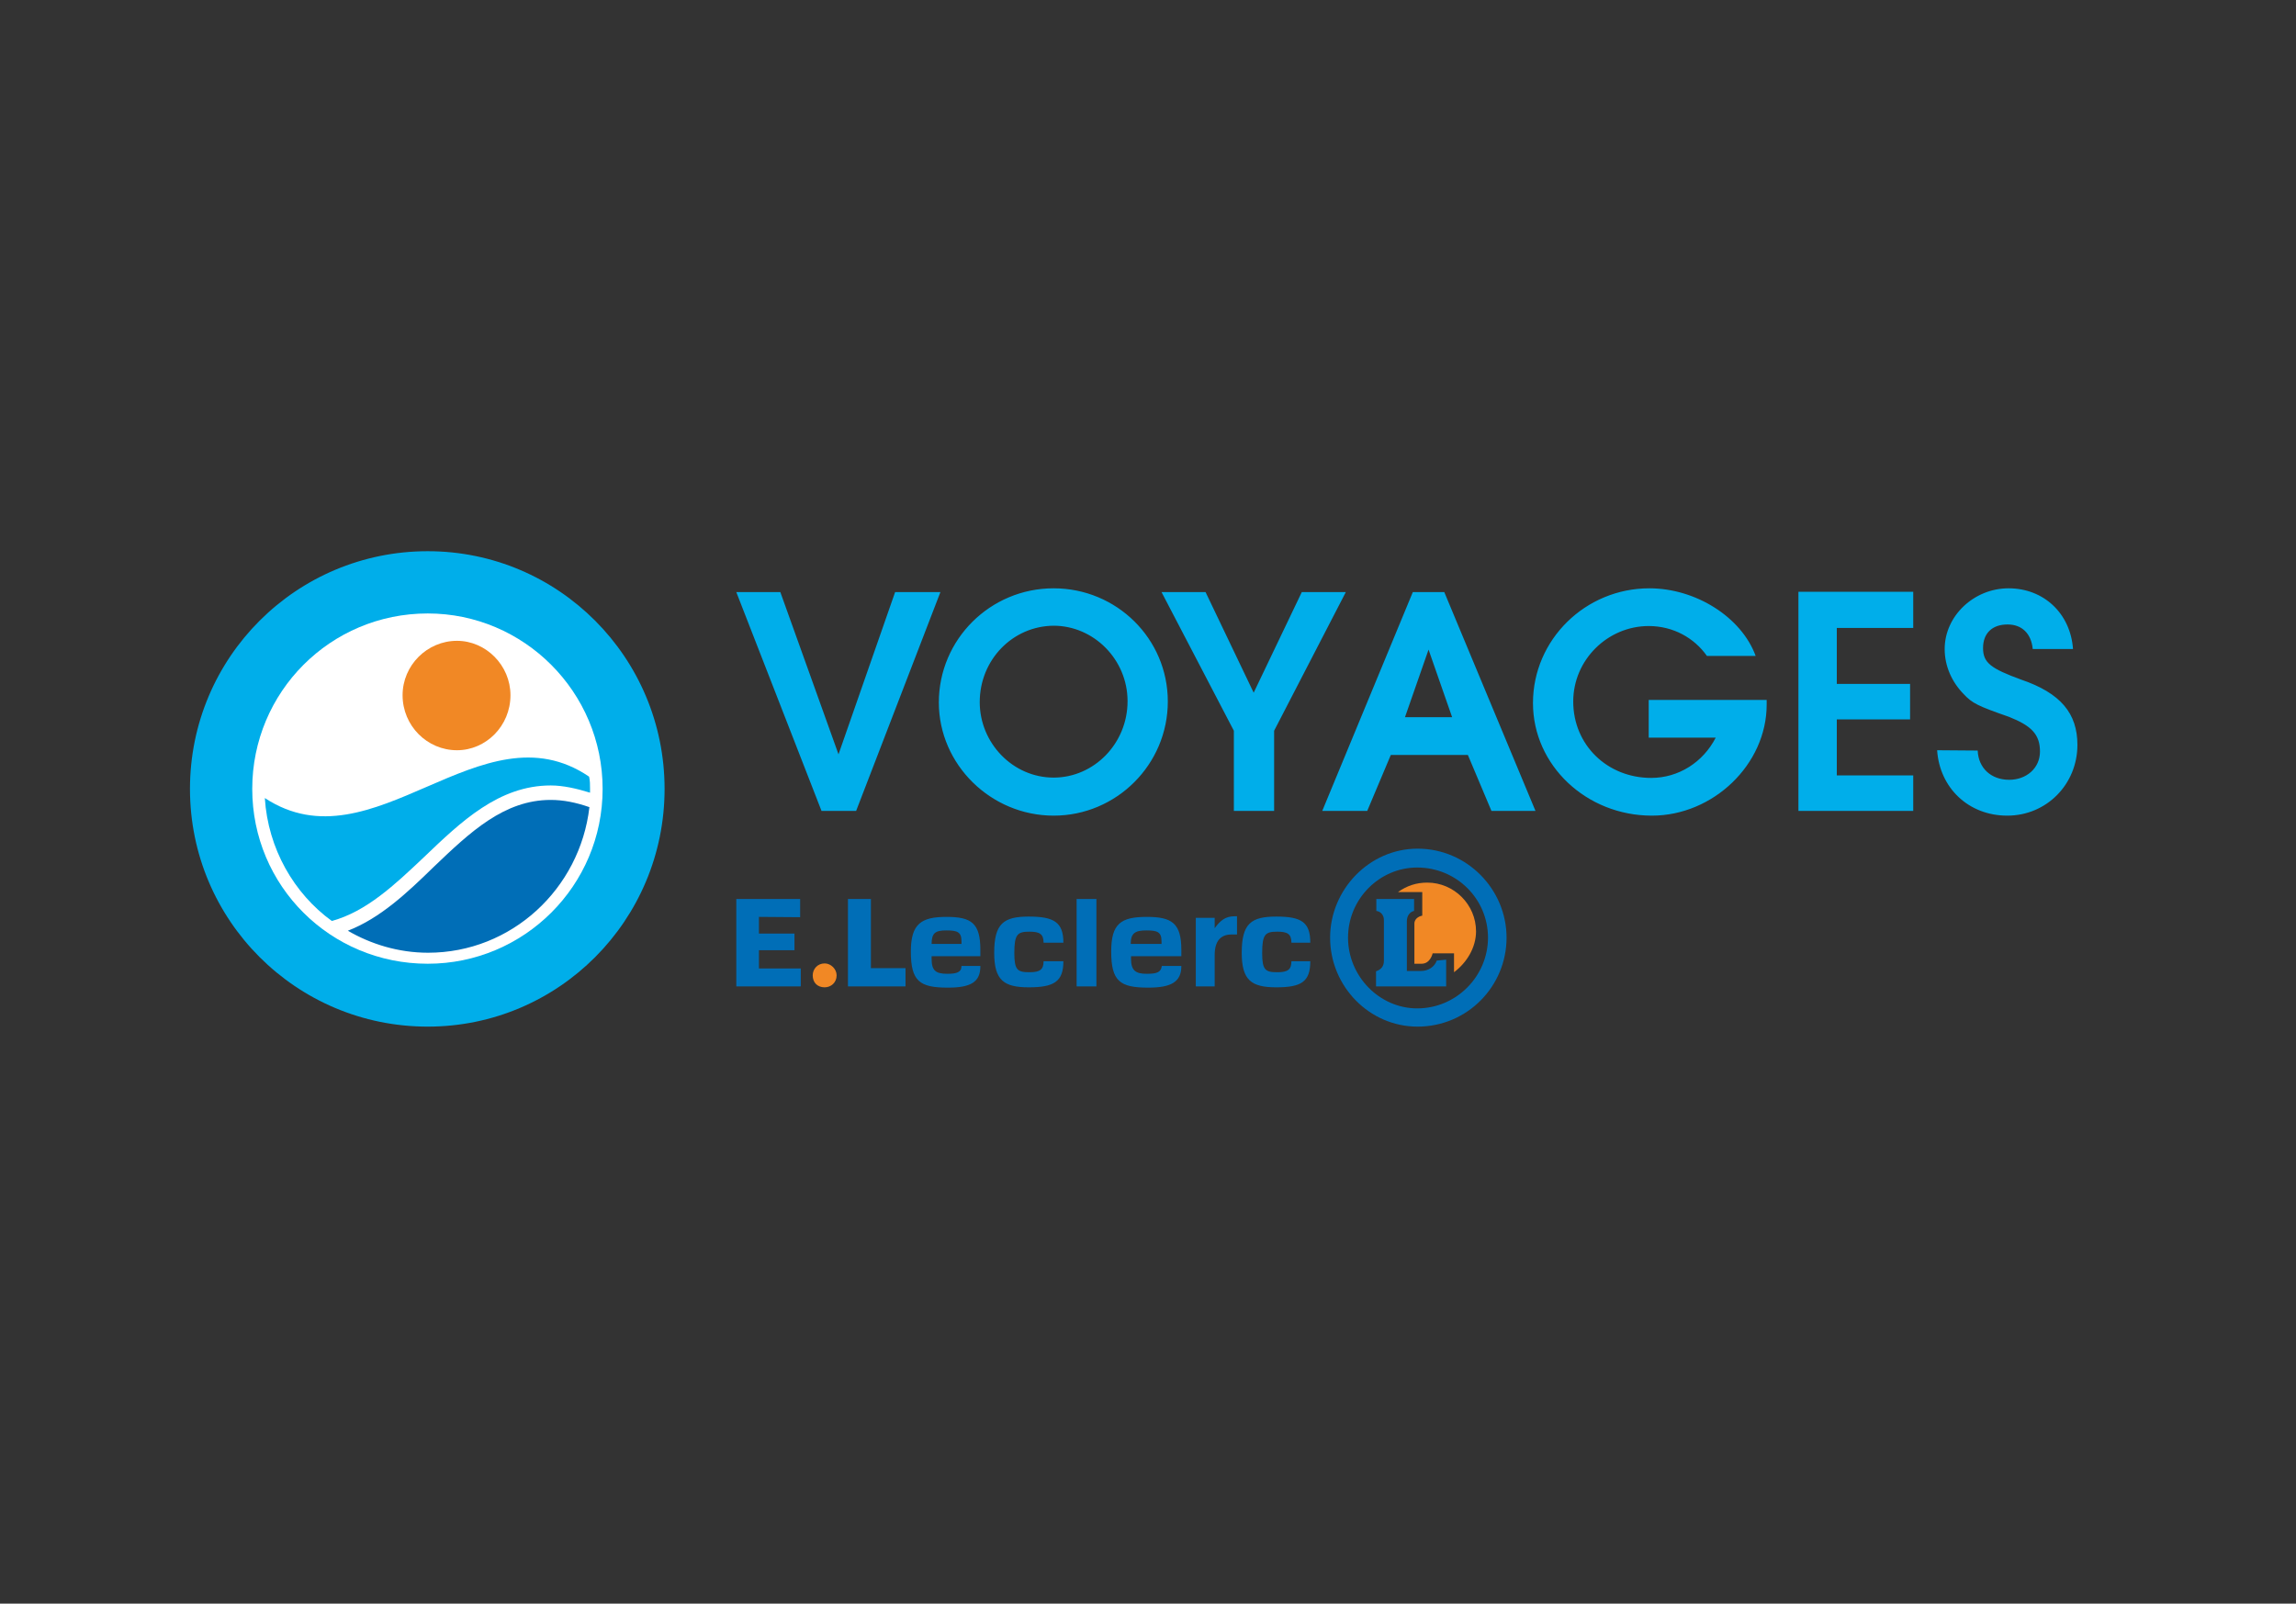 <?xml version="1.0" encoding="UTF-8"?> <svg xmlns="http://www.w3.org/2000/svg" xmlns:xlink="http://www.w3.org/1999/xlink" version="1.0" id="layer" x="0px" y="0px" viewBox="0 0 730 510" style="enable-background:new 0 0 730 510;" xml:space="preserve"><rect x="0" y="0" width="730" height="510" fill="#333333" stroke="none"/> <style type="text/css"> .st0{fill-rule:evenodd;clip-rule:evenodd;fill:#00AEEA;} .st1{fill:#FFFFFF;} .st2{fill:#00AEEA;} .st3{fill:#006EB7;} .st4{fill:#F18825;} </style> <path class="st0" d="M234.1,188.3h14l18.5,51.6l18-51.6H299l-26.8,69.6h-11L234.1,188.3z M371.3,223.1c0,20-16.3,36.3-36.3,36.3 s-36.5-16.3-36.5-36c0-20,16.3-36.3,36.5-36.3C355,187.1,371.3,203.1,371.3,223.1z M311.5,223.3c0,13,10.5,24,23.5,24 c12.8,0,23.5-10.8,23.5-24.3c0-13.3-10.8-24-23.5-24C322,199.1,311.5,209.8,311.5,223.3z M392.3,257.9h12.8v-25.5l22.8-44.1h-14 l-15.3,32l-15.3-32h-14l23,44.1V257.9z M449.2,188.3h10l29,69.6h-14l-7.5-17.8h-24.5l-7.5,17.8h-14.3L449.2,188.3z M461.7,228.1 l-7.5-21.5l-7.5,21.5H461.7z M524.2,234.6c21.3,0,21.3,0,21.3,0c-4,7.8-11.8,12.8-20.5,12.8c-14,0-24.8-10.5-24.8-24.3 c0-13.3,11-24,24-24c7.8,0,14.5,3.8,18.5,9.5c15.5,0,15.5,0,15.5,0c-4.5-12.3-19-21.5-33.8-21.5c-20.3,0-37,16.3-37,36.5 c0,19.8,17,35.8,37.8,35.8c19.5,0,36.5-16.3,36.5-35.3c0-1.5,0-1.5,0-1.5c-37.5,0-37.5,0-37.5,0V234.6z M571.8,257.9h36.5v-11.3H584 v-17.8h23.3v-11.3H584v-17.8h24.3v-11.5h-36.5V257.9z M615.9,238.6c0.8,12,10,20.8,22.3,20.8c12.5,0,22.3-10,22.3-22.5 c0-10-5.3-16.5-18-20.8c-9.5-3.5-12-5.3-12-10c0-4.8,3-7.5,7.8-7.5c4.5,0,7.5,2.8,8,7.8c0,0,0,0,12.8,0 c-0.8-11.3-9.3-19.3-20.5-19.3c-11,0-20.3,8.8-20.3,19.3c0,5.5,2.3,10.5,6,14.3c2.8,3,4.5,3.8,14.5,7.3c7,2.8,9.8,5.5,9.8,11 c0,5.3-4.3,9-9.8,9c-5.8,0-9.8-3.8-10-9.3L615.9,238.6L615.9,238.6z M136,175.3c-41.8,0-75.6,33.8-75.6,75.6s33.8,75.6,75.6,75.6 c41.6,0,75.3-33.8,75.3-75.6S177.6,175.3,136,175.3z"></path> <path class="st1" d="M191.6,250.9c0,30.8-25,55.6-55.6,55.6c-31,0-55.8-24.8-55.8-55.6s24.8-55.8,55.8-55.8 C166.6,195.1,191.6,220.1,191.6,250.9z"></path> <path class="st2" d="M105.5,292.9c11-3,20-11.5,29.3-20.3c11.8-11.3,23.8-22.8,40.3-22.8c4,0,8.3,1,12.5,2.3l0,0c0-0.5,0-0.8,0-1.3 c0-1.3,0-2.5-0.3-3.8c-34.3-23.3-68.6,29.5-103.1,6.8C85.2,269.9,93.5,284.2,105.5,292.9L105.5,292.9z"></path> <path class="st3" d="M175.1,254.4c4,0,8,0.8,12.3,2.3c-3,26-24.8,46.3-51.3,46.3c-9.5,0-18.3-2.8-25.5-7c10.3-4,18.8-12,27.3-20.3 C149.5,264.6,160.3,254.4,175.1,254.4z M254.4,291.7v-5.8h-20.3v27.8h20.5V308h-13.3v-5.8h11.3v-5.3h-11.3v-5.3L254.4,291.7 L254.4,291.7z M276.9,285.9v22h11v5.8h-18.3v-27.8H276.9z M311.7,307c0,0.3,0,0.3,0,0.3c0,5-3,6.8-10.3,6.8c-9,0-11.8-2-11.8-11.5 c0-8.8,3.3-11,11.3-11s10.8,2,10.8,10.5c0,2,0,2,0,2c-15.5,0-15.5,0-15.5,0c0,0.8,0,0.8,0,0.8c0,3.8,1.3,4.8,5,4.8 c3,0,4.5-0.5,4.5-2.5h6V307z M296.2,300.2c9.5,0,9.5,0,9.5,0c0-0.8,0-0.8,0-0.8c0-3-1.3-3.5-4.8-3.5S296.2,296.7,296.2,300.2z M342.3,285.9h6.3v27.8h-6.3V285.9z M327.3,309.2c3.3,0,4.5-0.8,4.5-3.5c6.3,0,6.3,0,6.3,0c0,6.5-3,8.3-11,8.3s-11-2.3-11-11 c0-9.3,3-11.5,11-11.5s11,1.8,11,8.3c-6.3,0-6.3,0-6.3,0c0-2.8-1.3-3.5-4.5-3.5c-3.8,0-4.8,0.8-4.8,6.8 C322.5,308.5,323.5,309.2,327.3,309.2z M375.6,307c0,0.3,0,0.3,0,0.3c0,5-3.3,6.8-10.5,6.8c-9,0-11.8-2-11.8-11.5 c0-8.8,3-11,11.3-11c8,0,11,2,11,10.5c0,2,0,2,0,2c-16,0-16,0-16,0c0,0.8,0,0.8,0,0.8c0,3.8,1.5,4.8,5,4.8c3.3,0,4.5-0.5,4.8-2.5 h6.2V307z M359.5,300.2c9.8,0,9.8,0,9.8,0c0-0.8,0-0.8,0-0.8c0-3-1.3-3.5-4.8-3.5S359.5,296.7,359.5,300.2z M406.1,309.2 c3.3,0,4.5-0.8,4.5-3.5c6,0,6,0,6,0c0,6.5-2.8,8.3-10.8,8.3s-11-2.3-11-11c0-9.3,3-11.5,11-11.5s10.8,1.8,10.8,8.3c-6,0-6,0-6,0 c0-2.8-1.3-3.5-4.5-3.5c-3.8,0-4.8,0.8-4.8,6.8C401.3,308.5,402.3,309.2,406.1,309.2z M393.3,297.2h-1.8c-3.3,0-5.3,2-5.3,6.5 c0,10,0,10,0,10c-6,0-6,0-6,0c0-21.8,0-21.8,0-21.8c6,0,6,0,6,0c0,3.3,0,3.3,0,3.3c1.8-2.5,3.5-3.8,6.3-3.8c0.8,0,0.8,0,0.8,0V297.2 z M437.6,289.7c0-3.8,0-3.8,0-3.8c12,0,12,0,12,0c0,3.8,0,3.8,0,3.8c-1.3,0.3-2.3,1.5-2.3,3.3c0,15.8,0,15.8,0,15.8 c4.5,0,4.5,0,4.5,0c2.3,0,4.3-1.3,5-3.3c3-0.3,3-0.3,3-0.3c0,8.5,0,8.5,0,8.5c-22.3,0-22.3,0-22.3,0c0-4.8,0-4.8,0-4.8 c1.5-0.5,2.5-1.5,2.5-3.3c0-12.8,0-12.8,0-12.8C440.1,291.2,439.1,289.9,437.6,289.7z M422.9,298.2c0-15.3,12.5-28.3,27.8-28.3 c15.8,0,28.3,13,28.3,28.3c0,15.5-12.5,28.3-28.3,28.3C435.4,326.5,422.9,313.7,422.9,298.2z M428.6,298.2c0,12.3,10,22.5,22,22.5 c12.5,0,22.5-10.3,22.5-22.5c0-12.3-10-22.3-22.5-22.3C438.6,275.9,428.6,285.9,428.6,298.2z"></path> <path class="st4" d="M162.3,221.1c0,9.8-7.8,17.5-17,17.5c-9.5,0-17.3-7.8-17.3-17.5c0-9.5,7.8-17.3,17.3-17.3 C154.5,203.8,162.3,211.6,162.3,221.1z M258.4,310.2c0,2.3,1.5,3.8,3.8,3.8c2,0,3.8-1.5,3.8-3.8c0-2-1.8-3.8-3.8-3.8 C259.9,306.4,258.4,308.2,258.4,310.2z M452.2,283.7c0,0,0,0,0,7.5c-1.5,0.3-2.5,1.3-2.5,2.5c0,0,0,0,0,12.8c0,0,0,0,2.3,0 c2.8,0,3.5-3.3,3.5-3.3s0,0,6.8,0c0,0,0,0,0,6c4-3,7-7.8,7-13c0-8.5-7-15.5-15.5-15.5c-3.5,0-6.5,1-9.3,3H452.2z"></path> </svg> 